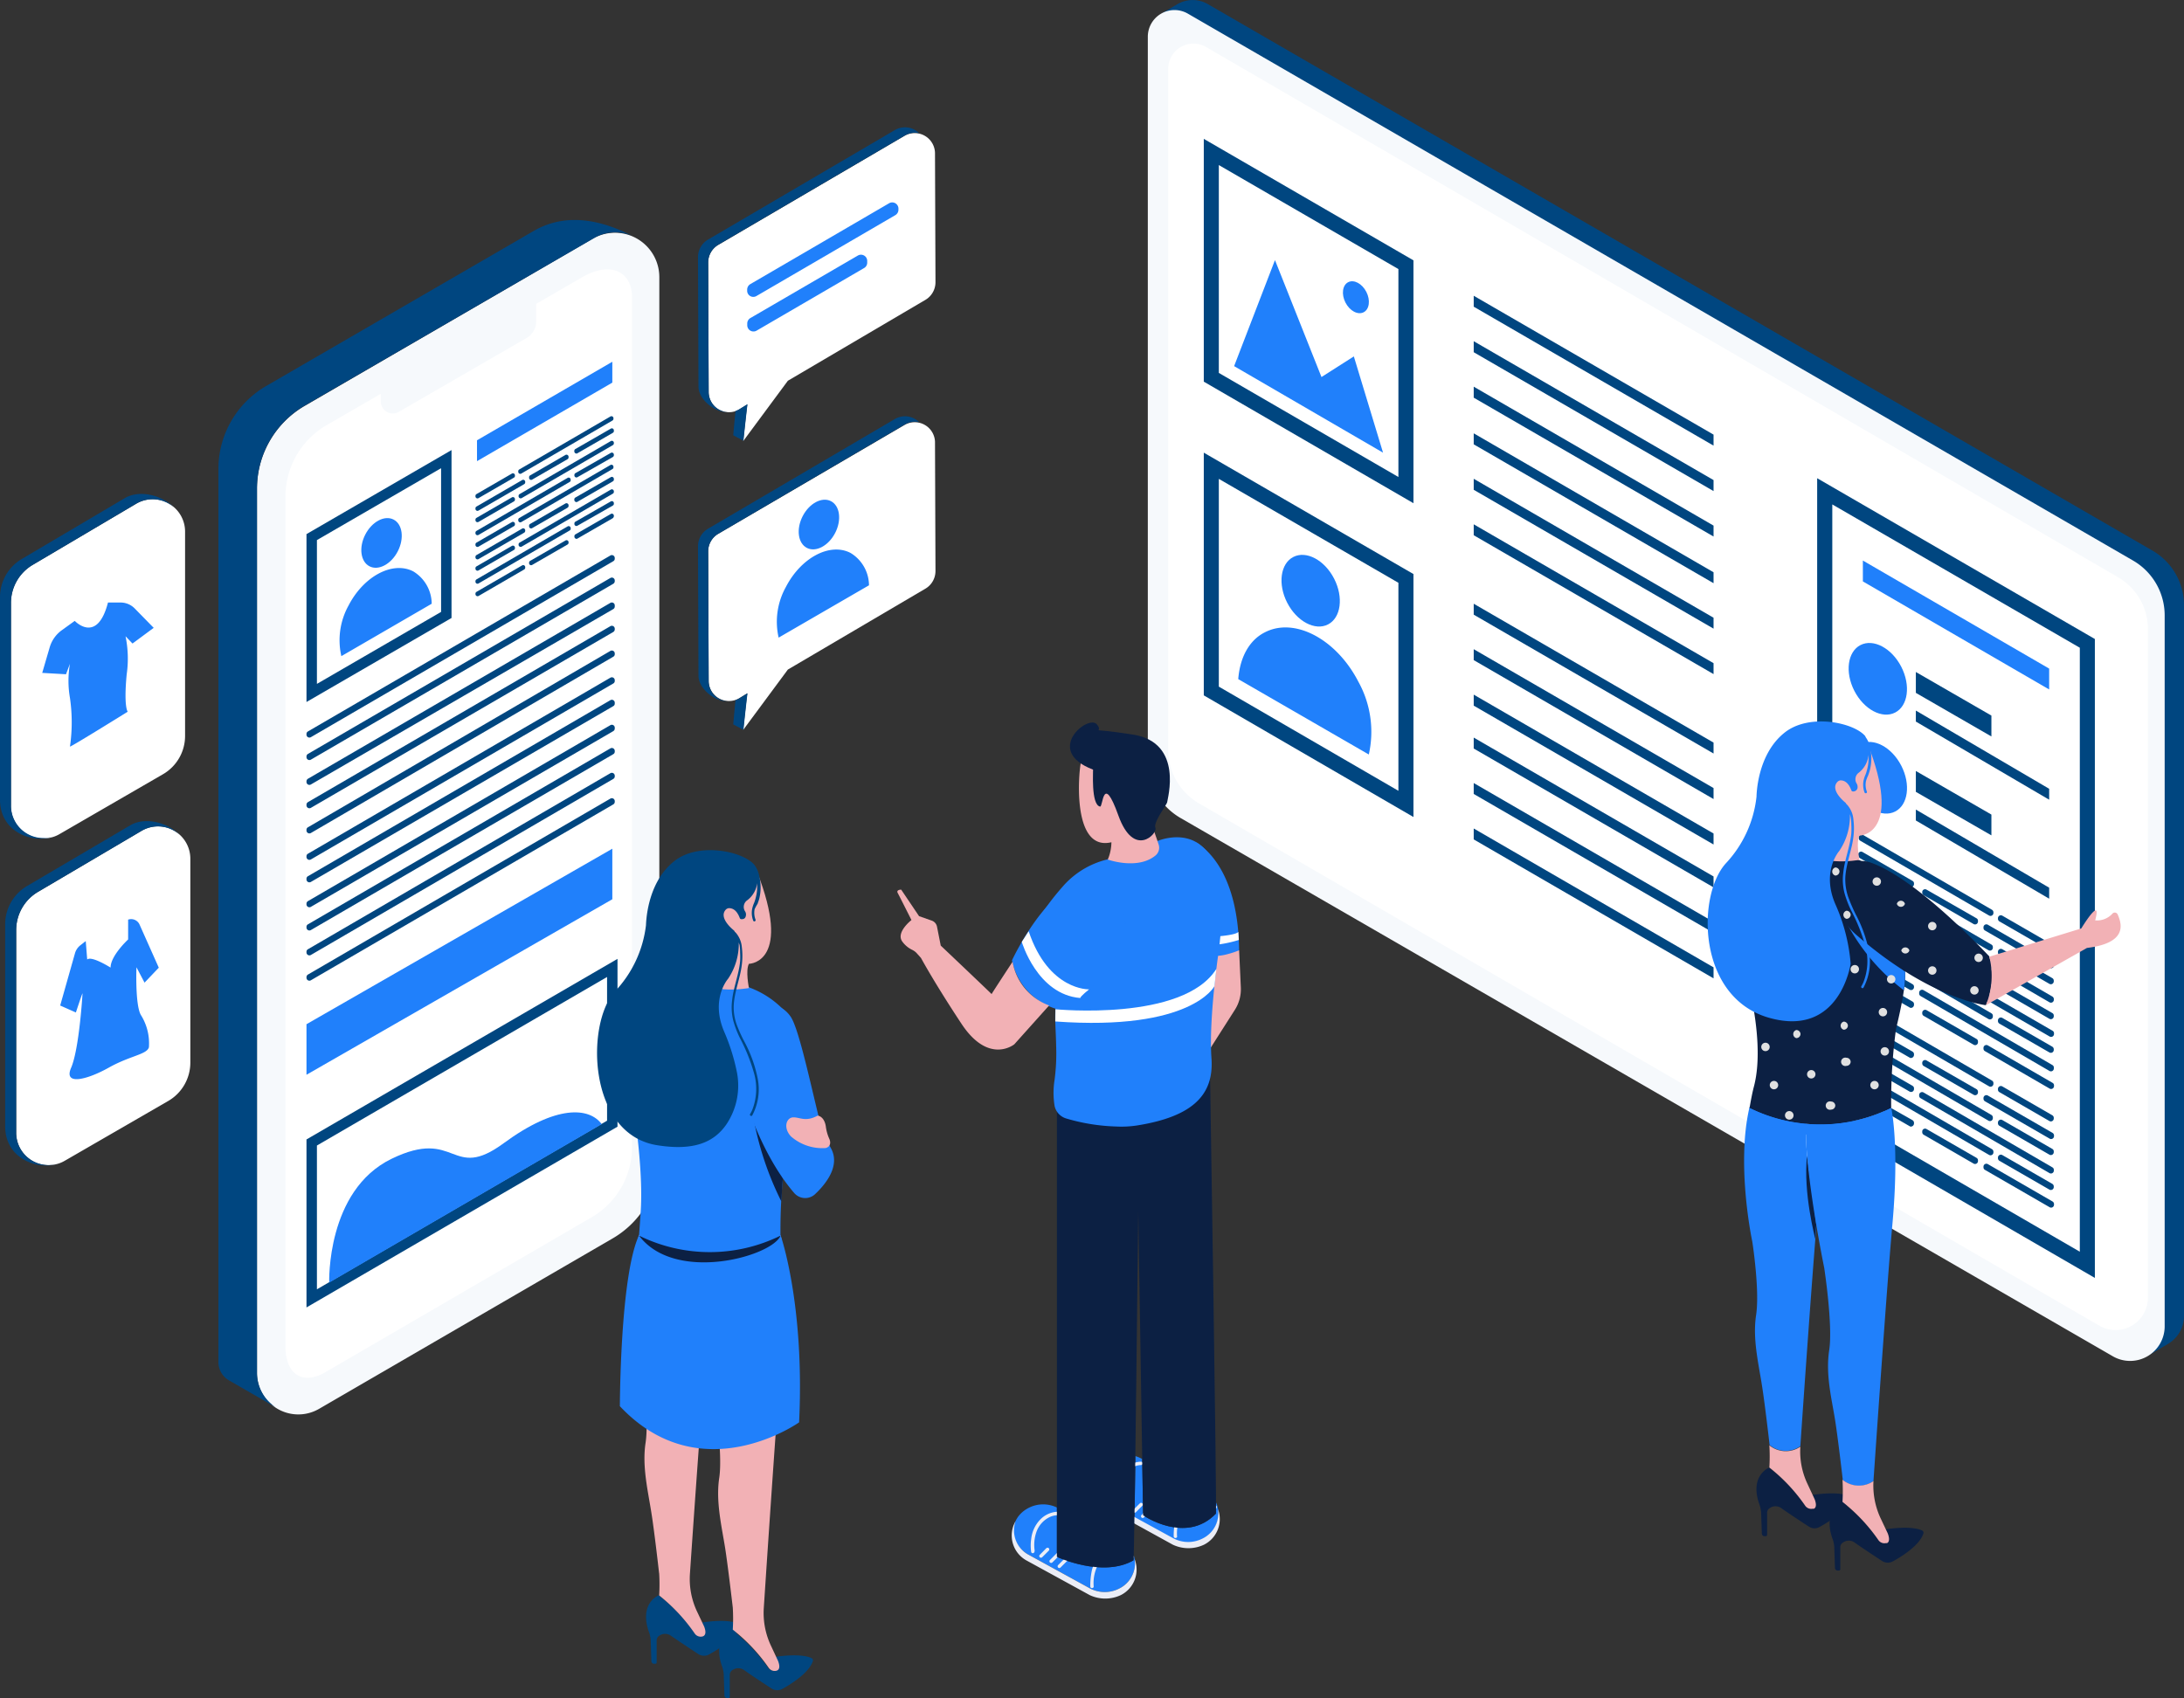 <svg xmlns="http://www.w3.org/2000/svg" viewBox="0 0 270 210"><rect x="0" y="0" width="270" height="210" fill="#333333" stroke="none"/><defs><style>.cls-1{fill:#f6f9fc;}.cls-2{fill:#004680;}.cls-3{fill:#fff;}.cls-4{fill:#2080fb;}.cls-5{fill:#0c2043;}.cls-6{fill:#f2b1b5;}.cls-7{fill:#e0e0e0;}.cls-8{fill:#7483c4;}.cls-9{fill:#ebedf6;}.cls-10{fill:#3a3c49;}</style></defs><g id="Layer_2" data-name="Layer 2"><g id="Layer_1-2" data-name="Layer 1"><g id="signature"><g id="Smarphond"><path class="cls-1" d="M75.8,153.09l-36.34,21.1a5.11,5.11,0,0,1-7.69-4.43V60.44a11.85,11.85,0,0,1,5.86-10.23L73.25,29.53a5.49,5.49,0,0,1,8.26,4.75V143.11A11.59,11.59,0,0,1,75.8,153.09Z"/><path class="cls-2" d="M31.77,169.73V60.41a11.85,11.85,0,0,1,5.86-10.23l36-20.85a5.23,5.23,0,0,1,4.46-.2c-4.36-2.23-8.52-2.68-12.17-.54l-33,19.13A11.86,11.86,0,0,0,27,58V168.42a2.61,2.61,0,0,0,1.35,2.28L34.08,174A5.08,5.08,0,0,1,31.77,169.73Z"/><path class="cls-3" d="M71.85,34.35l-5.56,3.22v2.16a2.38,2.38,0,0,1-1.19,2.06L49.31,50.92a1.48,1.48,0,0,1-2.23-1.29v-.94l-6.79,3.93a10.21,10.21,0,0,0-5,8.82V166.49c0,3.41,2.11,4.86,5,3.14l32.92-19.16a10,10,0,0,0,4.92-8.6V36.71C78.13,33.68,75.56,32.14,71.85,34.35Z"/><polygon class="cls-2" points="37.89 66.04 37.89 86.8 55.82 76.41 55.82 55.65 37.89 66.04"/><polygon class="cls-3" points="39.18 66.78 39.18 84.56 54.53 75.66 54.53 57.89 39.18 66.78"/><polygon class="cls-2" points="37.89 140.89 37.89 161.66 76.34 139.31 76.34 118.56 37.89 140.89"/><polygon class="cls-3" points="39.18 141.64 39.18 159.42 75.05 138.57 75.05 120.8 39.18 141.64"/><ellipse class="cls-4" cx="47.17" cy="67.13" rx="3.25" ry="2.26" transform="translate(-34.1 78.4) rotate(-62.8)"/><path class="cls-4" d="M42.2,81.13a8.85,8.85,0,0,1,.89-6.26c1.88-3.64,5.46-5.53,8-4.22a4.72,4.72,0,0,1,2.28,4Z"/><polygon class="cls-4" points="75.7 44.73 75.7 47.31 58.97 57.02 58.97 54.44 75.7 44.73"/><polygon class="cls-4" points="75.7 104.94 75.7 111.19 37.89 132.89 37.89 126.64 75.7 104.94"/><path class="cls-2" d="M75.84,51.72v.06a.25.25,0,0,1-.13.22L64.45,58.55a.25.25,0,0,1-.38-.22v-.06a.25.25,0,0,1,.12-.22L75.46,51.5A.25.25,0,0,1,75.84,51.72Z"/><path class="cls-2" d="M70.55,59.31v.07a.22.22,0,0,1-.12.21L59.16,66.14a.25.25,0,0,1-.38-.22v-.06a.26.26,0,0,1,.13-.22l11.26-6.55A.25.25,0,0,1,70.55,59.31Z"/><path class="cls-2" d="M75.89,54.76v.06a.26.26,0,0,1-.13.22L64.49,61.59a.26.26,0,0,1-.38-.22v-.06a.25.25,0,0,1,.13-.22l11.27-6.55A.25.25,0,0,1,75.89,54.76Z"/><path class="cls-2" d="M63.66,58.78v.07a.23.23,0,0,1-.13.21l-4.37,2.53a.25.25,0,0,1-.38-.22v-.06a.25.25,0,0,1,.13-.22l4.37-2.53A.25.25,0,0,1,63.66,58.78Z"/><path class="cls-2" d="M70.29,56.49v.07a.26.26,0,0,1-.13.22L65.79,59.3a.25.25,0,0,1-.38-.22V59a.25.25,0,0,1,.13-.22l4.37-2.53A.26.26,0,0,1,70.29,56.49Z"/><path class="cls-2" d="M63.66,61.72v.06a.24.24,0,0,1-.13.22l-4.37,2.53a.25.25,0,0,1-.38-.22v-.06a.25.25,0,0,1,.13-.22l4.37-2.53A.25.25,0,0,1,63.66,61.72Z"/><path class="cls-2" d="M75.89,56.23v.06a.26.26,0,0,1-.13.22L71.39,59a.25.25,0,0,1-.38-.22v-.06a.26.26,0,0,1,.13-.22L75.51,56A.25.25,0,0,1,75.89,56.23Z"/><path class="cls-2" d="M64.93,59.58v.06a.27.27,0,0,1-.12.22l-5.65,3.27a.25.25,0,0,1-.38-.22v-.06a.25.25,0,0,1,.13-.22l5.64-3.27A.25.25,0,0,1,64.93,59.58Z"/><path class="cls-2" d="M75.89,53.22v.06c0,.09,0,.17-.18.27l-4.37,2.52A.27.27,0,0,1,71,55.8v-.06a.26.26,0,0,1,.13-.22L75.51,53A.25.25,0,0,1,75.89,53.22Z"/><path class="cls-2" d="M70.29,67.05v.06a.26.26,0,0,1-.13.22l-4.37,2.52a.25.25,0,0,1-.38-.22v-.06a.26.26,0,0,1,.13-.22l4.37-2.52A.25.25,0,0,1,70.29,67.05Z"/><path class="cls-2" d="M64.93,70.13v.06a.25.25,0,0,1-.12.22l-5.65,3.28a.26.26,0,0,1-.38-.22V73.4a.26.26,0,0,1,.13-.22l5.64-3.27A.25.25,0,0,1,64.93,70.13Z"/><path class="cls-2" d="M75.89,63.77v.06a.34.34,0,0,1-.18.27l-4.37,2.52a.27.27,0,0,1-.33-.26v-.07a.26.26,0,0,1,.13-.22l4.37-2.52A.25.25,0,0,1,75.89,63.77Z"/><path class="cls-2" d="M75.84,57.72v.06a.24.24,0,0,1-.13.22L64.45,64.55a.25.25,0,0,1-.38-.22v-.06a.25.25,0,0,1,.12-.22L75.46,57.5A.25.25,0,0,1,75.84,57.72Z"/><path class="cls-2" d="M70.55,65.31v.07a.22.22,0,0,1-.12.21L59.16,72.14a.25.25,0,0,1-.38-.22v-.06a.26.26,0,0,1,.13-.22l11.26-6.55A.25.25,0,0,1,70.55,65.31Z"/><path class="cls-2" d="M75.89,60.76v.06a.25.25,0,0,1-.13.22L64.49,67.59a.26.26,0,0,1-.38-.22v-.06a.25.25,0,0,1,.13-.22l11.27-6.55A.25.25,0,0,1,75.89,60.76Z"/><path class="cls-2" d="M63.66,64.78v.07a.23.23,0,0,1-.13.21l-4.37,2.53a.25.25,0,0,1-.38-.22v-.06a.25.25,0,0,1,.13-.22l4.37-2.53A.25.25,0,0,1,63.66,64.78Z"/><path class="cls-2" d="M70.29,62.49v.07a.26.26,0,0,1-.13.22L65.79,65.3a.25.25,0,0,1-.38-.22V65a.25.25,0,0,1,.13-.22l4.37-2.53A.26.26,0,0,1,70.29,62.49Z"/><path class="cls-2" d="M63.66,67.72v.07a.23.23,0,0,1-.13.21l-4.37,2.53a.25.25,0,0,1-.38-.22v-.06a.25.25,0,0,1,.13-.22l4.37-2.53A.25.25,0,0,1,63.66,67.72Z"/><path class="cls-2" d="M75.89,62.23v.06a.25.25,0,0,1-.13.22L71.39,65a.25.25,0,0,1-.38-.22v-.06a.26.26,0,0,1,.13-.22L75.51,62A.25.25,0,0,1,75.89,62.23Z"/><path class="cls-2" d="M64.93,65.58v.06a.27.27,0,0,1-.12.22l-5.65,3.27a.25.25,0,0,1-.38-.22v-.06a.25.25,0,0,1,.13-.22l5.64-3.27A.25.25,0,0,1,64.93,65.58Z"/><path class="cls-2" d="M75.89,59.22v.06c0,.09,0,.17-.18.27l-4.37,2.52A.27.27,0,0,1,71,61.8v-.06a.26.26,0,0,1,.13-.22L75.51,59A.25.25,0,0,1,75.89,59.22Z"/><path class="cls-2" d="M76,69v.08a.35.35,0,0,1-.18.31L38.43,91.15a.36.36,0,0,1-.54-.31v-.09a.35.35,0,0,1,.18-.31L75.45,68.69A.36.36,0,0,1,76,69Z"/><path class="cls-2" d="M76,71.78v.09a.38.38,0,0,1-.18.31L38.43,93.93a.36.36,0,0,1-.54-.31v-.09a.37.37,0,0,1,.18-.31L75.45,71.47A.36.36,0,0,1,76,71.78Z"/><path class="cls-2" d="M76,74.86V75a.37.37,0,0,1-.18.31L38.43,97a.36.36,0,0,1-.54-.31v-.08a.38.38,0,0,1,.18-.32L75.45,74.55A.36.36,0,0,1,76,74.86Z"/><path class="cls-2" d="M76,77.74v.09a.38.38,0,0,1-.18.31L38.43,99.89a.36.36,0,0,1-.54-.31v-.09a.37.37,0,0,1,.18-.31L75.45,77.43A.36.36,0,0,1,76,77.74Z"/><path class="cls-2" d="M76,80.8v.09a.35.35,0,0,1-.18.31L38.43,103a.36.36,0,0,1-.54-.31v-.09a.35.35,0,0,1,.18-.31L75.45,80.49A.36.36,0,0,1,76,80.8Z"/><path class="cls-2" d="M76,84.11v.09a.35.35,0,0,1-.18.31L38.43,106.27a.36.36,0,0,1-.54-.31v-.09a.35.35,0,0,1,.18-.31L75.45,83.8A.36.36,0,0,1,76,84.11Z"/><path class="cls-2" d="M76,86.89V87a.35.35,0,0,1-.18.31L38.43,109.05a.36.36,0,0,1-.54-.31v-.09a.35.35,0,0,1,.18-.31L75.45,86.58A.36.36,0,0,1,76,86.89Z"/><path class="cls-2" d="M76,90v.09a.38.38,0,0,1-.18.31L38.43,112.13a.36.36,0,0,1-.54-.31v-.09a.37.37,0,0,1,.18-.31L75.45,89.67A.36.36,0,0,1,76,90Z"/><path class="cls-2" d="M76,92.85v.09a.35.35,0,0,1-.18.31L38.43,115a.36.36,0,0,1-.54-.31v-.09a.35.35,0,0,1,.18-.31L75.45,92.54A.36.36,0,0,1,76,92.85Z"/><path class="cls-2" d="M76,95.92V96a.35.35,0,0,1-.18.31L38.43,118.08a.36.36,0,0,1-.54-.31v-.09a.35.35,0,0,1,.18-.31L75.45,95.61A.36.36,0,0,1,76,95.92Z"/><path class="cls-2" d="M76,99.06v.09a.37.37,0,0,1-.18.31L38.43,121.21a.36.36,0,0,1-.54-.31v-.09a.38.38,0,0,1,.18-.31L75.45,98.75A.36.36,0,0,1,76,99.06Z"/><path class="cls-4" d="M40.7,158.59s-.39-11.38,7.71-15.31,7.32,2.88,13.85-1.92,10.6-4.45,12.13-2.36Z"/><g id="Chat_Icon" data-name="Chat Icon"><path class="cls-3" d="M111.87,52.52,88.8,66a2.51,2.51,0,0,0-1.25,2.18l.06,16a2.51,2.51,0,0,0,3.77,2.16l1-.61c-.23,1.91-.5,4.52-.5,4.52l5.52-7.46,17-10a2.53,2.53,0,0,0,1.25-2.18l-.06-16A2.51,2.51,0,0,0,111.87,52.52Z"/><path class="cls-2" d="M87.61,84.2l-.06-16A2.51,2.51,0,0,1,88.8,66l23.07-13.52a2.47,2.47,0,0,1,1.76-.29,2.49,2.49,0,0,0-3-.38L87.54,65.37a2.51,2.51,0,0,0-1.25,2.18l.06,16c0,1.59,2,3.2,3.61,3.17A2.51,2.51,0,0,1,87.61,84.2Z"/><path class="cls-2" d="M91.38,86.36a2,2,0,0,1-.45.21c-.19,1.85-.28,3-.28,3l1.26.67s.27-2.61.5-4.52Z"/><ellipse class="cls-4" cx="101.23" cy="64.85" rx="3.25" ry="2.26" transform="translate(-2.71 125.25) rotate(-62.8)"/><path class="cls-4" d="M96.26,78.84a8.83,8.83,0,0,1,.89-6.25c1.88-3.65,5.46-5.54,8-4.22a4.71,4.71,0,0,1,2.28,4Z"/></g><g id="Clothing_Shop_Icon" data-name="Clothing Shop Icon"><path class="cls-3" d="M17.5,102.73,4.74,110.25A5.47,5.47,0,0,0,2,115v25a4,4,0,0,0,6.05,3.5l12.75-7.37a5.48,5.48,0,0,0,2.73-4.74V106.13A4,4,0,0,0,17.5,102.73Z"/><path class="cls-2" d="M3.4,109.52,16.18,102c1.8-1,4.47-.33,6,1.19a4,4,0,0,0-4.67-.46L4.75,110.25A5.5,5.5,0,0,0,2,115v25a4,4,0,0,0,5.2,3.88h0c-2.55.84-6.56-.61-6.56-4.61v-25A5.48,5.48,0,0,1,3.4,109.52Z"/><path class="cls-3" d="M16.82,62.3,4.07,69.82a5.46,5.46,0,0,0-2.72,4.73V99.61a4,4,0,0,0,6.05,3.5l12.75-7.38A5.47,5.47,0,0,0,22.88,91V65.7A4,4,0,0,0,16.82,62.3Z"/><path class="cls-2" d="M2.72,69.1,15.5,61.55c1.81-1,4.48-.34,6,1.18a4,4,0,0,0-4.67-.45L4.08,69.83a5.46,5.46,0,0,0-2.72,4.73v25a4,4,0,0,0,5.19,3.88h0C4,104.34,0,102.89,0,98.88v-25A5.48,5.48,0,0,1,2.72,69.1Z"/><path class="cls-4" d="M15.84,113.71h0v2.45s-2.17,2-2.17,3.48c0,0-2.35-1.49-2.89-1l-.18-2.28-.69.54a1.93,1.93,0,0,0-.65,1l-1.82,6.43,1.94.86s.82-2.49.82-2.36-.41,6.89-1.41,9.2,2.16,1.38,4.62,0c2.7-1.52,4.74-1.63,5-2.54a6.6,6.6,0,0,0-1-4c-.72-1.27-.54-5.89-.54-5.89l1,1.9,1.76-1.85-2.39-5.36A1.14,1.14,0,0,0,15.84,113.71Z"/><path class="cls-4" d="M13.35,74.5h1.57a2.44,2.44,0,0,1,1.72.72L19,77.63l-2.62,1.94-.86-.9a13.68,13.68,0,0,1,.14,4.73c-.38,4.07.13,4.6.13,4.6s-7.14,4.44-7.14,4.31a20.92,20.92,0,0,0,0-6,12.28,12.28,0,0,1,0-4.25l-.49,1.31L5.22,83.2l.92-3.15a4,4,0,0,1,1.52-2.14l1.58-1.14S12,79.71,13.35,74.5Z"/></g><g id="Chat_Icon-2" data-name="Chat Icon"><path class="cls-3" d="M111.87,16.77,88.8,30.28a2.53,2.53,0,0,0-1.25,2.19l.06,16a2.51,2.51,0,0,0,3.77,2.16l1-.61c-.23,1.91-.5,4.52-.5,4.52l5.52-7.46,17-10a2.53,2.53,0,0,0,1.25-2.18l-.06-16A2.51,2.51,0,0,0,111.87,16.77Z"/><path class="cls-2" d="M87.61,48.45l-.06-16a2.53,2.53,0,0,1,1.25-2.19l23.07-13.51a2.47,2.47,0,0,1,1.76-.29,2.49,2.49,0,0,0-3-.38L87.54,29.62a2.51,2.51,0,0,0-1.25,2.18l.06,16c0,1.59,2,3.19,3.61,3.17A2.51,2.51,0,0,1,87.61,48.45Z"/><path class="cls-2" d="M91.38,50.61a2.62,2.62,0,0,1-.45.21c-.19,1.85-.28,3-.28,3l1.26.67s.27-2.61.5-4.52Z"/><path class="cls-4" d="M107.21,32.28v.19a.76.76,0,0,1-.38.67L93.54,40.88a.77.77,0,0,1-1.16-.67V40a.78.78,0,0,1,.38-.67l13.29-7.73A.77.77,0,0,1,107.21,32.28Z"/><path class="cls-4" d="M111.07,25.74v.19a.78.78,0,0,1-.38.67l-17.17,10A.76.76,0,0,1,92.37,36v-.2a.79.79,0,0,1,.39-.67l17.16-10A.77.77,0,0,1,111.07,25.74Z"/></g></g><g id="Ipad"><path class="cls-2" d="M144.29,92.89l-.6-91.27L145.57.51a3.73,3.73,0,0,1,3.75,0L266.1,68.08a7.8,7.8,0,0,1,3.9,6.71V162.7a4,4,0,0,1-2,3.48l-2.46,1.44L148.34,99.91A8.12,8.12,0,0,1,144.29,92.89Z"/><path class="cls-1" d="M141.9,94.12V4.55a3.3,3.3,0,0,1,4.94-2.87L263.7,69.31a7.83,7.83,0,0,1,3.91,6.78V164a4.27,4.27,0,0,1-6.39,3.71L145.94,101.14A8.11,8.11,0,0,1,141.9,94.12Z"/><path class="cls-3" d="M144.42,92.71V8.52a3.12,3.12,0,0,1,4.68-2.71L261.84,71.37a7.41,7.41,0,0,1,3.7,6.42v82.6a4,4,0,0,1-6.05,3.5L148.25,99.35A7.66,7.66,0,0,1,144.42,92.71Z"/><polygon class="cls-2" points="182.19 36.57 182.19 37.92 211.84 55.1 211.84 53.74 182.19 36.57"/><polygon class="cls-2" points="182.19 42.19 182.19 43.55 211.84 60.72 211.84 59.36 182.19 42.19"/><polygon class="cls-2" points="182.19 47.81 182.19 49.17 211.84 66.34 211.84 64.99 182.19 47.81"/><polygon class="cls-2" points="182.19 53.58 182.19 54.94 211.84 72.11 211.84 70.76 182.19 53.58"/><polygon class="cls-2" points="182.19 59.2 182.19 60.56 211.84 77.73 211.84 76.38 182.19 59.2"/><polygon class="cls-2" points="182.19 64.83 182.19 66.18 211.84 83.35 211.84 82 182.19 64.83"/><polygon class="cls-2" points="182.19 74.65 182.19 76 211.84 93.17 211.84 91.82 182.19 74.65"/><polygon class="cls-2" points="182.19 80.27 182.19 81.62 211.84 98.8 211.84 97.44 182.19 80.27"/><polygon class="cls-2" points="182.19 85.89 182.19 87.25 211.84 104.42 211.84 103.06 182.19 85.89"/><polygon class="cls-2" points="182.19 91.2 182.19 92.55 211.84 109.72 211.84 108.37 182.19 91.2"/><polygon class="cls-2" points="182.19 96.82 182.19 98.17 211.84 115.34 211.84 113.99 182.19 96.82"/><polygon class="cls-2" points="182.19 102.44 182.19 103.79 211.84 120.97 211.84 119.61 182.19 102.44"/><polygon class="cls-2" points="174.74 32.19 174.74 62.22 148.82 47.19 148.82 17.17 174.74 32.19"/><polygon class="cls-3" points="172.88 33.27 172.88 58.98 150.68 46.11 150.68 20.41 172.88 33.27"/><polygon class="cls-2" points="258.98 79.01 258.98 158.01 224.65 138.11 224.65 59.13 258.98 79.01"/><polygon class="cls-3" points="257.12 80.09 257.12 154.77 226.52 137.03 226.52 62.37 257.12 80.09"/><polygon class="cls-2" points="174.74 70.98 174.74 101.02 148.82 85.98 148.82 55.97 174.74 70.98"/><polygon class="cls-3" points="172.88 72.06 172.88 97.78 150.68 84.9 150.68 59.21 172.88 72.06"/><polygon class="cls-4" points="152.57 45.27 170.98 55.97 167.37 44.07 163.37 46.62 157.62 32.16 152.57 45.27"/><ellipse class="cls-4" cx="167.63" cy="36.76" rx="1.45" ry="2.09" transform="translate(1.73 80.68) rotate(-27.2)"/><ellipse class="cls-4" cx="162.03" cy="73.05" rx="3.26" ry="4.69" transform="translate(-15.47 82.13) rotate(-27.2)"/><ellipse class="cls-4" cx="232.15" cy="83.94" rx="3.26" ry="4.69" transform="translate(-12.7 115.39) rotate(-27.2)"/><path class="cls-4" d="M169.22,93.29a12.77,12.77,0,0,0-1.29-9c-2.72-5.28-7.89-8-11.55-6.11-2,1-3.1,3.19-3.3,5.79Z"/><polygon class="cls-4" points="230.3 69.31 230.3 71.89 253.33 85.25 253.33 82.67 230.3 69.31"/><polygon class="cls-2" points="236.85 83.09 236.85 85.67 246.19 91.06 246.19 88.48 236.85 83.09"/><polygon class="cls-2" points="236.85 87.86 236.85 89.22 253.33 98.88 253.33 97.53 236.85 87.86"/><ellipse class="cls-4" cx="232.15" cy="96.18" rx="3.26" ry="4.69" transform="translate(-18.29 116.74) rotate(-27.2)"/><polygon class="cls-2" points="236.85 95.33 236.85 97.91 246.19 103.29 246.19 100.72 236.85 95.33"/><polygon class="cls-2" points="236.85 100.1 236.85 101.45 253.33 111.12 253.33 109.76 236.85 100.1"/><path class="cls-2" d="M229.79,124.66v.09a.35.35,0,0,0,.18.31l15.93,9.26a.36.36,0,0,0,.54-.31v-.09a.35.35,0,0,0-.18-.31l-15.93-9.26A.36.36,0,0,0,229.79,124.66Z"/><path class="cls-2" d="M237.26,135.39v.09a.35.35,0,0,0,.18.31l15.93,9.26a.36.36,0,0,0,.54-.31v-.09a.35.35,0,0,0-.18-.31l-15.93-9.26A.36.36,0,0,0,237.26,135.39Z"/><path class="cls-2" d="M229.72,129V129a.35.35,0,0,0,.18.31l15.93,9.26a.36.36,0,0,0,.54-.31v-.09a.37.37,0,0,0-.18-.31l-15.93-9.26A.36.36,0,0,0,229.72,129Z"/><path class="cls-2" d="M247,134.64v.09a.35.35,0,0,0,.18.31l6.18,3.57a.36.36,0,0,0,.54-.31v-.09a.37.37,0,0,0-.18-.31l-6.18-3.57A.36.36,0,0,0,247,134.64Z"/><path class="cls-2" d="M237.64,131.41v.09a.38.38,0,0,0,.18.31l6.18,3.56a.35.35,0,0,0,.53-.31V135a.37.37,0,0,0-.17-.32l-6.19-3.56A.35.35,0,0,0,237.64,131.41Z"/><path class="cls-2" d="M247,138.8v.09a.37.37,0,0,0,.18.31l6.18,3.57a.36.36,0,0,0,.54-.31v-.09a.35.35,0,0,0-.18-.31l-6.18-3.57A.36.36,0,0,0,247,138.8Z"/><path class="cls-2" d="M229.72,131v.09a.35.35,0,0,0,.18.31l6.18,3.57a.36.36,0,0,0,.54-.31v-.09a.35.35,0,0,0-.18-.31l-6.18-3.57A.36.36,0,0,0,229.72,131Z"/><path class="cls-2" d="M245.21,135.77v.09a.38.38,0,0,0,.18.31l8,4.62a.36.36,0,0,0,.54-.31v-.09a.37.37,0,0,0-.18-.31l-8-4.62A.36.36,0,0,0,245.21,135.77Z"/><path class="cls-2" d="M229.72,126.77v.09a.48.48,0,0,0,.25.38l6.18,3.57a.39.39,0,0,0,.47-.38v-.09a.37.37,0,0,0-.18-.31l-6.18-3.57A.36.36,0,0,0,229.72,126.77Z"/><path class="cls-2" d="M229.79,133.14v.09a.35.35,0,0,0,.18.31l15.93,9.26a.36.36,0,0,0,.54-.31v-.09a.37.37,0,0,0-.18-.31l-15.93-9.26A.36.36,0,0,0,229.79,133.14Z"/><path class="cls-2" d="M247,143.13v.09a.38.38,0,0,0,.18.31l6.18,3.56a.36.36,0,0,0,.54-.31v-.09a.38.38,0,0,0-.18-.31l-6.18-3.56A.36.36,0,0,0,247,143.13Z"/><path class="cls-2" d="M237.64,139.89V140a.37.37,0,0,0,.18.31l6.18,3.57a.36.36,0,0,0,.53-.31v-.09a.34.34,0,0,0-.17-.31l-6.19-3.57A.35.35,0,0,0,237.64,139.89Z"/><path class="cls-2" d="M245.21,144.25v.09a.35.35,0,0,0,.18.31l8,4.62a.36.36,0,0,0,.54-.31v-.09a.38.38,0,0,0-.18-.31l-8-4.62A.36.36,0,0,0,245.21,144.25Z"/><path class="cls-2" d="M229.72,135.26v.09c0,.12.07.24.25.37l6.18,3.57a.39.39,0,0,0,.47-.38v-.09a.38.38,0,0,0-.18-.31L230.26,135A.36.36,0,0,0,229.72,135.26Z"/><path class="cls-2" d="M229.79,103.55v.09a.38.38,0,0,0,.18.31l15.93,9.25a.36.36,0,0,0,.54-.31v-.09a.38.38,0,0,0-.18-.31l-15.93-9.25A.36.36,0,0,0,229.79,103.55Z"/><path class="cls-2" d="M237.26,114.28v.09a.38.38,0,0,0,.18.31l15.93,9.25a.36.36,0,0,0,.54-.31v-.09a.38.38,0,0,0-.18-.31L237.8,114A.36.36,0,0,0,237.26,114.28Z"/><path class="cls-2" d="M229.72,107.84v.09a.37.37,0,0,0,.18.31l15.93,9.25a.36.36,0,0,0,.54-.31v-.08a.35.35,0,0,0-.18-.31l-15.93-9.26A.36.36,0,0,0,229.72,107.84Z"/><path class="cls-2" d="M247,113.53v.09a.38.38,0,0,0,.18.31l6.18,3.56a.36.36,0,0,0,.54-.31v-.08a.35.35,0,0,0-.18-.31l-6.18-3.57A.36.36,0,0,0,247,113.53Z"/><path class="cls-2" d="M237.64,110.29v.09a.35.35,0,0,0,.18.31l6.18,3.57a.36.36,0,0,0,.53-.31v-.09a.34.34,0,0,0-.17-.31L238.17,110A.35.35,0,0,0,237.64,110.29Z"/><path class="cls-2" d="M247,117.68v.09a.35.35,0,0,0,.18.31l6.18,3.57a.36.36,0,0,0,.54-.31v-.09a.37.37,0,0,0-.18-.31l-6.18-3.57A.36.36,0,0,0,247,117.68Z"/><path class="cls-2" d="M229.72,109.92V110a.38.38,0,0,0,.18.31l6.18,3.56a.36.36,0,0,0,.54-.31v-.09a.38.38,0,0,0-.18-.31l-6.18-3.56A.36.36,0,0,0,229.72,109.92Z"/><path class="cls-2" d="M245.21,114.65v.09a.35.35,0,0,0,.18.31l8,4.63a.37.37,0,0,0,.54-.32v-.08a.35.35,0,0,0-.18-.31l-8-4.63A.36.36,0,0,0,245.21,114.65Z"/><path class="cls-2" d="M229.72,105.66v.09c0,.13.07.24.25.38l6.18,3.56a.39.39,0,0,0,.47-.37v-.09a.35.35,0,0,0-.18-.31l-6.18-3.57A.36.36,0,0,0,229.72,105.66Z"/><path class="cls-2" d="M237.64,125.21v.09a.35.35,0,0,0,.18.31l6.18,3.57a.35.35,0,0,0,.53-.31v-.09a.34.34,0,0,0-.17-.31l-6.19-3.57A.36.36,0,0,0,237.64,125.21Z"/><path class="cls-2" d="M245.21,129.57v.09a.35.35,0,0,0,.18.31l8,4.63a.36.36,0,0,0,.54-.31v-.09a.35.35,0,0,0-.18-.31l-8-4.63A.36.36,0,0,0,245.21,129.57Z"/><path class="cls-2" d="M229.72,120.58v.09c0,.13.07.24.25.38l6.18,3.56a.38.38,0,0,0,.47-.37v-.09a.35.35,0,0,0-.18-.31l-6.18-3.57A.36.36,0,0,0,229.72,120.58Z"/><path class="cls-2" d="M229.79,112v.09a.37.37,0,0,0,.18.31l15.93,9.26a.37.37,0,0,0,.54-.32v-.08a.35.35,0,0,0-.18-.31l-15.93-9.26A.36.36,0,0,0,229.79,112Z"/><path class="cls-2" d="M237.26,122.76v.09a.37.37,0,0,0,.18.31l15.93,9.26a.36.36,0,0,0,.54-.31V132a.35.35,0,0,0-.18-.31l-15.93-9.26A.36.36,0,0,0,237.26,122.76Z"/><path class="cls-2" d="M229.72,116.32v.09a.35.35,0,0,0,.18.31L245.83,126a.36.36,0,0,0,.54-.31v-.09a.35.35,0,0,0-.18-.31L230.26,116A.36.36,0,0,0,229.72,116.32Z"/><path class="cls-2" d="M247,122v.09a.35.35,0,0,0,.18.31l6.18,3.57a.36.36,0,0,0,.54-.31v-.09a.35.35,0,0,0-.18-.31l-6.18-3.57A.36.36,0,0,0,247,122Z"/><path class="cls-2" d="M237.64,118.77v.09a.35.35,0,0,0,.18.31l6.18,3.57a.35.35,0,0,0,.53-.31v-.09a.36.36,0,0,0-.17-.31l-6.19-3.57A.36.36,0,0,0,237.64,118.77Z"/><path class="cls-2" d="M247,126.17v.09a.38.38,0,0,0,.18.31l6.18,3.56a.36.36,0,0,0,.54-.31v-.09a.38.38,0,0,0-.18-.31l-6.18-3.56A.36.36,0,0,0,247,126.17Z"/><path class="cls-2" d="M229.72,118.4v.09a.37.37,0,0,0,.18.31l6.18,3.57a.36.36,0,0,0,.54-.31V122a.35.35,0,0,0-.18-.31l-6.18-3.57A.36.36,0,0,0,229.72,118.4Z"/><path class="cls-2" d="M245.21,123.13v.09a.35.35,0,0,0,.18.31l8,4.63a.36.36,0,0,0,.54-.31v-.09a.35.35,0,0,0-.18-.31l-8-4.63A.36.36,0,0,0,245.21,123.13Z"/><path class="cls-2" d="M229.72,114.14v.09a.48.48,0,0,0,.25.38l6.18,3.57a.4.4,0,0,0,.47-.38v-.09a.35.35,0,0,0-.18-.31l-6.18-3.57A.36.36,0,0,0,229.72,114.14Z"/></g><g id="Woman"><path class="cls-4" d="M223.28,138.88h.06a19.5,19.5,0,0,1-7.05-2c-1.69,7.21.34,16.64.34,16.64s.94,6,.47,9.09c-.45,2.94.31,6,.73,8.73.37,2.31.94,7.33.94,7.33a3.09,3.09,0,0,0,3.8.14s1.2-17.61,2-27.42C223.87,147.41,223.12,142.06,223.28,138.88Z"/><path class="cls-5" d="M223.4,142.89l1.14,8.53s-.14,1.87-.13,1.78S222.89,147.53,223.4,142.89Z"/><path class="cls-4" d="M223.28,138.92c-.28,5.58,2.24,17.84,2.24,17.84s1.09,7.08.62,10.17.31,6,.74,8.74c.36,2.31.94,7.33.94,7.33a3.07,3.07,0,0,0,3.79.13s1.65-24.13,2.33-31.63c.92-10-.14-14.55-.14-14.55A19.62,19.62,0,0,1,223.28,138.92Z"/><path class="cls-5" d="M218.72,181.48c-.09,0-2.4,1-1.26,4.4a4.13,4.13,0,0,1,.26,1.09l.09,2.66a.32.32,0,0,0,.26.31l.22,0a.15.15,0,0,0,.17-.15c0-.53,0-2.11,0-2.74a.66.66,0,0,1,.29-.55,1.23,1.23,0,0,1,1.5,0c.71.51,2.42,1.64,3.36,2.25a1.27,1.27,0,0,0,1.33.06c1.14-.62,3.32-2,3.79-3.44a.31.31,0,0,0-.16-.38c-.43-.21-1.64-.56-4.49-.15,0,0,.84,1.46,0,1.67a.88.88,0,0,1-.91-.35A21.77,21.77,0,0,0,218.72,181.48Z"/><path class="cls-6" d="M222.57,178.88a9.33,9.33,0,0,0,.86,4.55l.9,1.93c.16.4.3,1-.08,1.19l-.16,0a.91.91,0,0,1-.91-.36,21.44,21.44,0,0,0-4.44-4.74h0a22.52,22.52,0,0,0,0-2.74A3.2,3.2,0,0,0,222.57,178.88Z"/><path class="cls-5" d="M227.76,185.73c-.09,0-2.39,1-1.26,4.4a3.77,3.77,0,0,1,.26,1.09l.09,2.66a.34.34,0,0,0,.27.31l.21,0a.16.16,0,0,0,.18-.15c0-.53,0-2.11,0-2.74a.65.65,0,0,1,.3-.55,1.23,1.23,0,0,1,1.5,0c.7.51,2.42,1.64,3.35,2.25a1.29,1.29,0,0,0,1.34.06c1.14-.62,3.32-2,3.78-3.44a.32.32,0,0,0-.15-.38c-.43-.21-1.65-.56-4.5-.15,0,0,.84,1.46,0,1.67a.87.87,0,0,1-.91-.35A21.85,21.85,0,0,0,227.76,185.73Z"/><path class="cls-6" d="M231.61,183.13a9.56,9.56,0,0,0,.86,4.55l.91,1.93c.15.4.29,1-.09,1.19l-.15,0a.9.9,0,0,1-.91-.36,21.75,21.75,0,0,0-4.45-4.74h0a24.29,24.29,0,0,0,0-2.74A3.18,3.18,0,0,0,231.61,183.13Z"/><path class="cls-5" d="M216.29,137s.27-1.63.53-2.61c1.73-6.49-1.79-16.86-1.79-16.86-2.58-18.25,7.33-13.86,7.33-13.86a4.17,4.17,0,0,1,1.22.65,9.11,9.11,0,0,0,3.78,1.36,10.39,10.39,0,0,1,6.45,3.54c9.38,10.67,1.31,9.06,1.65,10.56.29,1.26-.36,4.58-1.06,7.43a67,67,0,0,0-.6,9.78A19.79,19.79,0,0,1,216.29,137Z"/><path class="cls-6" d="M229.88,106.32s-.46-2.2,0-3c.31,0,5.3-.38,1-11.39,0,0-7.12-4.08-7.58,7.49,0,0,1.12,2.81.29,4.83C223.75,107.42,229.88,106.32,229.88,106.32Z"/><path class="cls-4" d="M235.52,120.14l-7.57-6.7a25.25,25.25,0,0,0,7.41,9A14.12,14.12,0,0,0,235.52,120.14Z"/><path class="cls-5" d="M231.34,106.68c2.19.78,6.69,3.33,14.58,11.56a9,9,0,0,1-.41,6.05s-6.85-.71-16-8.68a8.29,8.29,0,0,1-2.56-4c-.43-1.45-.49-3.14.84-4.31A3.6,3.6,0,0,1,231.34,106.68Z"/><path class="cls-4" d="M230.94,95.91c.08-.22.16-.44.22-.67a5.86,5.86,0,0,0,.05-2.73,3.23,3.23,0,0,0-.59-1.4l0-.06c-1.38-1.71-7-2.92-10.05-.42-3.38,2.73-3.41,7.74-3.42,7.88a14.31,14.31,0,0,1-3.8,8.25c-3.6,4-3.53,16.52,5.3,19.07s10.14-6.68,10.14-6.68a22.4,22.4,0,0,0-1.89-7.35c-1.76-4.06.48-6.58.48-6.58a7.74,7.74,0,0,0,1.32-4.56,2.74,2.74,0,0,1,.09.39,4.87,4.87,0,0,1,.08.93,9.32,9.32,0,0,1,0,1.06c-.16,1.68-.84,3.26-1,4.93a6.63,6.63,0,0,0,.15,2.43,12.53,12.53,0,0,0,.83,2.18,22.11,22.11,0,0,1,1.77,4.44,7.13,7.13,0,0,1-.26,4.45,4.74,4.74,0,0,1-.26.5.16.16,0,0,0,.27.16,6.85,6.85,0,0,0,.69-4.45,16.17,16.17,0,0,0-1.64-4.61,21.62,21.62,0,0,1-.95-2.21,6.64,6.64,0,0,1-.34-2.38c.1-1.73.81-3.35,1-5a8.6,8.6,0,0,0,0-2.15,3.12,3.12,0,0,0-.7-1.74,1.37,1.37,0,0,0-.17-.17.86.86,0,0,0-.1-.16s-2-1.55-1-2.59a.62.62,0,0,1,.36-.18c.32,0,.93.08,1.36,1.24a.22.22,0,0,0,.24.13h0a.53.53,0,0,0,.52-.43.86.86,0,0,0-.09-.52,1,1,0,0,1,.27-1.39A3.19,3.19,0,0,0,231,93.35a3.46,3.46,0,0,1,0,.46,5.29,5.29,0,0,1-.17,1.31,4.88,4.88,0,0,1-.2.65,4.08,4.08,0,0,0-.23.67,2.75,2.75,0,0,0,.1,1.53.16.16,0,0,0,.19.11.15.15,0,0,0,.11-.19,2.29,2.29,0,0,1-.11-1.32A3.63,3.63,0,0,1,230.94,95.91Z"/><path class="cls-6" d="M261.8,113.07a.39.39,0,0,0-.66-.09,2.56,2.56,0,0,1-2.12.82c.87-3.26-1.72,1-1.72,1l-11.37,3.49a9.67,9.67,0,0,1-.42,6L258,117.21C263,116.6,262.34,114.29,261.8,113.07Z"/><path class="cls-4" d="M216.29,137c4.44,5.93,16.44,2.6,17.51,0A19.79,19.79,0,0,1,216.29,137Z"/><path class="cls-7" d="M228.45,126.8a.52.52,0,0,1-.52.52.52.52,0,0,1,0-1A.52.52,0,0,1,228.45,126.8Z"/><path class="cls-7" d="M227.41,107.74a.52.52,0,0,1-.52.52.52.52,0,0,1,0-1A.52.52,0,0,1,227.41,107.74Z"/><path class="cls-7" d="M245.13,118.43a.52.52,0,1,1-.52-.52A.52.52,0,0,1,245.13,118.43Z"/><path class="cls-7" d="M244.61,122.46a.52.52,0,1,1-.52-.52A.52.52,0,0,1,244.61,122.46Z"/><path class="cls-7" d="M239.4,120a.52.52,0,1,1-.51-.52A.51.51,0,0,1,239.4,120Z"/><path class="cls-7" d="M229.82,119.84a.52.52,0,1,1-.51-.52A.51.51,0,0,1,229.82,119.84Z"/><path class="cls-7" d="M232.54,109a.52.52,0,1,1-.52-.52A.52.52,0,0,1,232.54,109Z"/><path class="cls-7" d="M222.59,127.84a.52.52,0,0,1-.52.52.52.52,0,0,1,0-1A.52.52,0,0,1,222.59,127.84Z"/><path class="cls-7" d="M218.78,129.45a.52.52,0,1,1-.52-.52A.52.52,0,0,1,218.78,129.45Z"/><path class="cls-7" d="M224.44,132.83a.52.52,0,1,1-.52-.52A.52.52,0,0,1,224.44,132.83Z"/><path class="cls-7" d="M228.79,131.27a.52.52,0,0,1-.52.52.52.52,0,1,1,0-1A.52.52,0,0,1,228.79,131.27Z"/><path class="cls-7" d="M233.53,130a.52.52,0,1,1-.52-.52A.52.52,0,0,1,233.53,130Z"/><path class="cls-7" d="M235.5,111.75a.52.52,0,0,1-1,0,.52.52,0,0,1,1,0Z"/><path class="cls-7" d="M226.89,136.68a.52.52,0,0,1-.52.52.52.52,0,1,1,0-1A.52.52,0,0,1,226.89,136.68Z"/><path class="cls-7" d="M221.73,137.92a.52.52,0,0,1-.52.52.53.53,0,1,1,.52-.52Z"/><path class="cls-7" d="M233.3,125.15a.52.52,0,1,1-.52-.52A.52.52,0,0,1,233.3,125.15Z"/><path class="cls-7" d="M228.79,113.09a.52.52,0,0,1-.52.52.52.52,0,0,1,0-1A.52.52,0,0,1,228.79,113.09Z"/><path class="cls-7" d="M234.32,121.08a.52.52,0,1,1-.52-.52A.52.52,0,0,1,234.32,121.08Z"/><path class="cls-7" d="M236.05,117.52a.52.52,0,0,1-1,0,.52.52,0,0,1,1,0Z"/><path class="cls-7" d="M239.4,114.51a.52.52,0,1,1-.51-.52A.51.51,0,0,1,239.4,114.51Z"/><path class="cls-7" d="M232.26,134.17a.52.52,0,1,1-.52-.52A.52.52,0,0,1,232.26,134.17Z"/><path class="cls-7" d="M219.83,134.17a.52.52,0,1,1-.52-.52A.52.52,0,0,1,219.83,134.17Z"/></g><g id="Man"><path class="cls-6" d="M150.49,117.54c-.7,4.76-2,9.18-1.57,13.19l3.73-5.85a4.72,4.72,0,0,0,.75-2.76l-.21-4.62Z"/><path class="cls-8" d="M147.3,102.43s0,0,0,0Z"/><polygon class="cls-8" points="147.3 102.43 147.3 102.43 147.3 102.43 147.3 102.43"/><path class="cls-4" d="M147.83,104.13c.95.87,1.26,1.83,2.32,3.19.81,3.61.29,7.58-.2,10.88a6.06,6.06,0,0,0,1.79-.22,10.59,10.59,0,0,0,1.45-.48C153.08,108.43,149.53,105.15,147.83,104.13Z"/><path class="cls-4" d="M150.32,185.75c0,.84,0,1.34,0,1.4-3.73,3.87-9,.21-9,.21l-.12-7-.07,0a4.64,4.64,0,0,0-.77-.32c0,2.86-.08,5.48-.11,7.61l4.77,2.61a3.9,3.9,0,0,0,3.72,0h0A3.43,3.43,0,0,0,150.32,185.75Z"/><path class="cls-4" d="M140.13,192.93c-3.83,2.2-9.47-.43-9.47-.43v-6.1a3.91,3.91,0,0,0-3.54.07h0c-2.51,1.34-2.4,4.44.1,5.8l7.49,4.11a3.92,3.92,0,0,0,3.73,0h0a3.45,3.45,0,0,0,1.72-4.08C140.14,192.66,140.13,192.88,140.13,192.93Z"/><path class="cls-9" d="M140.27,192.78a3.46,3.46,0,0,1-1.83,3.6h0a3.92,3.92,0,0,1-3.73,0l-7.49-4.11a3.42,3.42,0,0,1-1.67-4.18A3.53,3.53,0,0,0,127,193l7.72,4.23a4.52,4.52,0,0,0,3.84,0h0A3.54,3.54,0,0,0,140.27,192.78Z"/><path class="cls-9" d="M130.1,193.19l.82-.82a.21.21,0,0,0-.3-.3l-.82.82a.21.21,0,1,0,.3.3Z"/><path class="cls-9" d="M131.11,193.82l.82-.82a.21.21,0,0,0-.3-.3l-.82.82a.22.22,0,0,0,0,.3.21.21,0,0,0,.3,0Z"/><path class="cls-9" d="M128.84,192.55l.82-.82a.22.22,0,0,0,0-.3.23.23,0,0,0-.31,0l-.81.82a.21.21,0,0,0,0,.3.22.22,0,0,0,.3,0Z"/><path class="cls-9" d="M127.92,191.78a4.83,4.83,0,0,1,.25-2.47,3.23,3.23,0,0,1,1.43-1.64,2.42,2.42,0,0,1,1.14-.32c.28,0,.28-.44,0-.43a3.17,3.17,0,0,0-2.17,1,4.09,4.09,0,0,0-1.09,2.4,5.5,5.5,0,0,0,0,1.57.2.2,0,0,0,.26.15.23.23,0,0,0,.15-.26Z"/><path class="cls-9" d="M135.21,196.16a4.93,4.93,0,0,1,.66-2.92,3.09,3.09,0,0,1,2.51-1.12,1.87,1.87,0,0,1,1.39.55c.19.2.49-.1.3-.31a2.86,2.86,0,0,0-3-.45,3.23,3.23,0,0,0-1.37.86,3.14,3.14,0,0,0-.73,1.47,8.86,8.86,0,0,0-.18,1.92c0,.27.42.27.42,0Z"/><path class="cls-9" d="M150.57,186.59a3.45,3.45,0,0,1-1.82,3.6h0a3.9,3.9,0,0,1-3.72,0l-7.5-4.11a3.45,3.45,0,0,1-1.67-4.19,3.55,3.55,0,0,0,1.46,4.88L145,191a4.52,4.52,0,0,0,3.84,0h0A3.54,3.54,0,0,0,150.57,186.59Z"/><path class="cls-9" d="M140.41,187l.81-.82a.21.21,0,0,0-.3-.3l-.82.82a.22.22,0,0,0,.31.3Z"/><path class="cls-9" d="M141.42,187.63l.81-.82a.21.21,0,0,0,0-.3.22.22,0,0,0-.3,0l-.81.82a.21.21,0,1,0,.3.3Z"/><path class="cls-9" d="M139.14,186.36l.82-.82a.21.21,0,1,0-.3-.3l-.82.82a.21.21,0,0,0,.3.3Z"/><path class="cls-9" d="M138.22,185.59a4.83,4.83,0,0,1,.25-2.47,3.24,3.24,0,0,1,1.43-1.64,2.59,2.59,0,0,1,1.15-.33c.27,0,.27-.43,0-.42a3.18,3.18,0,0,0-2.18,1,4.22,4.22,0,0,0-1.09,2.4,6.34,6.34,0,0,0,0,1.57.21.21,0,0,0,.41-.11Z"/><path class="cls-9" d="M145.52,190a5,5,0,0,1,.65-2.92,3.1,3.1,0,0,1,2.52-1.12,1.86,1.86,0,0,1,1.39.55c.18.2.48-.1.3-.31a2.88,2.88,0,0,0-3-.45,3.29,3.29,0,0,0-1.37.86,3.34,3.34,0,0,0-.73,1.47,8.86,8.86,0,0,0-.18,1.92.22.22,0,0,0,.43,0Z"/><path class="cls-5" d="M130.66,137.41V192.5s5.64,2.63,9.47.43c.13-.82.59-43.18.59-43.18l.6,37.61s5.29,3.66,9-.21c.13-.68-.72-53.87-.72-53.87S146.1,139.84,130.66,137.41Z"/><path class="cls-4" d="M131.79,138.29a24.16,24.16,0,0,0,6.23,1,12.69,12.69,0,0,0,2.54-.13c7-1.11,9.53-3.86,9.21-8.31-.34-4.71.81-12.62.81-12.62,2.65-18.73-7.52-14.23-7.52-14.23a4.22,4.22,0,0,0-1.25.68,9.58,9.58,0,0,1-3.88,1.39,10.6,10.6,0,0,0-6.62,3.63c-9.63,11-.75,13.48-.83,15.06s.05,2.53.09,4.6a25.49,25.49,0,0,1-.19,4.12,10.1,10.1,0,0,0,0,3.29A2.08,2.08,0,0,0,131.79,138.29Z"/><path class="cls-4" d="M136.54,109.56s8.23,4.43-4.78,15.44a7.87,7.87,0,0,1-6.65-6.26S130.86,106.37,136.54,109.56Z"/><path class="cls-6" d="M133.67,94.2c-.21.08-1.47,11.19,3.73,9.94a5.61,5.61,0,0,1-.45,2.14s3.69,1.33,5.91-.51a1.24,1.24,0,0,0,.38-1.34c-.15-.47-.38-1.14-.66-1.91C141.85,100.46,143.66,90.5,133.67,94.2Z"/><path class="cls-5" d="M136,99.73c.37.07.33-4.28,2.26,1.1s4.89,2.21,4.58,1.53,1.47-2.93,1.46-3.2,2.1-7.34-4.23-8.33-3.41,0-4.47-1.27-6.63,3.26-.47,5.6C135.17,95.16,134.84,99.52,136,99.73Z"/><path class="cls-3" d="M126.32,116.46s1.9,6.51,7.23,6.94c0-.2,1.09-1.07,1.09-1.07s-5,.18-7.47-7.18Z"/><path class="cls-3" d="M130.48,124.79s15.8,1.56,19.9-5l-.24,2.14s-2.81,5.59-19.68,4.37Z"/><path class="cls-6" d="M125.18,118.92s-2.63,4-2.59,4-6.29-6-6.29-6h0l-.46-2.33a1,1,0,0,0-.68-.77l-1.54-.54L111.41,110s-.65,0-.43.41,1.7,3.35,1.7,3.35-2,1.55-1.11,2.69a3.25,3.25,0,0,0,1.21,1,1.83,1.83,0,0,1,.57.43l.51.57h0s1.61,3,5,8.13,6.54,2.54,6.54,2.54l4.3-4.8A7.06,7.06,0,0,1,125.18,118.92Z"/><path class="cls-3" d="M150.87,115.75s2-.17,2.22-.53l.06,1a14.52,14.52,0,0,1-2.38.54Z"/></g><g id="Woman-2" data-name="Woman"><path class="cls-10" d="M86.12,158.7l1.14,8.53s-.15,1.86-.14,1.77S85.61,163.34,86.12,158.7Z"/><path class="cls-2" d="M81.44,197.26c-.09,0-2.39,1-1.26,4.4a3.78,3.78,0,0,1,.26,1.08l.09,2.66a.32.32,0,0,0,.26.31l.22,0a.14.14,0,0,0,.17-.14c0-.53,0-2.12,0-2.74a.67.67,0,0,1,.3-.56,1.24,1.24,0,0,1,1.49,0c.71.5,2.42,1.63,3.36,2.25a1.3,1.3,0,0,0,1.33.05c1.14-.62,3.31-2,3.78-3.43a.31.31,0,0,0-.16-.38c-.42-.21-1.64-.56-4.48-.15,0,0,.83,1.46,0,1.67a.9.9,0,0,1-.91-.35A21.55,21.55,0,0,0,81.44,197.26Z"/><path class="cls-2" d="M90.47,201.51c-.09-.06-2.39.94-1.25,4.4a4,4,0,0,1,.25,1.08l.09,2.66a.34.34,0,0,0,.27.31l.21,0a.15.15,0,0,0,.18-.15c0-.53,0-2.11,0-2.74a.7.7,0,0,1,.3-.55,1.25,1.25,0,0,1,1.5,0c.7.51,2.42,1.64,3.35,2.25a1.29,1.29,0,0,0,1.34.06c1.14-.62,3.31-2,3.78-3.44a.3.3,0,0,0-.16-.37c-.43-.21-1.64-.56-4.49-.16,0,0,.84,1.47,0,1.68a.87.87,0,0,1-.91-.36A21.6,21.6,0,0,0,90.47,201.51Z"/><path class="cls-6" d="M81.49,194.53a22.52,22.52,0,0,1,0,2.74h0A21.68,21.68,0,0,1,85.9,202a.9.9,0,0,0,.91.35.53.53,0,0,0,.15-.05c.38-.21.25-.78.09-1.19l-.91-1.92a9.42,9.42,0,0,1-.85-4.54s1.19-17.6,2-27.41c.51,3,1,5.3,1,5.3s1.09,7.08.63,10.17c-.45,2.94.3,6,.73,8.72.36,2.31.94,7.32.94,7.32h0a22.21,22.21,0,0,1,0,2.75h0a21.51,21.51,0,0,1,4.45,4.73.9.9,0,0,0,.91.36l.15-.05c.38-.21.24-.79.08-1.19l-.9-1.93a9.48,9.48,0,0,1-.86-4.53h0S96,174.8,96.65,167.3c.91-10-.14-14.54-.14-14.54a19.66,19.66,0,0,1-10.51,2c0,.29,0,.6,0,.93,0-.35,0-.67,0-1h0a19.71,19.71,0,0,1-7-2c-1.68,7.2.34,16.62.34,16.62s.94,6,.47,9.09c-.45,2.94.31,6,.73,8.72.37,2.31.94,7.38.94,7.38Z"/><path class="cls-4" d="M79,152.78s.16-2.15.22-3.16c.38-6.46-1.47-16.3-1.47-16.3-2.58-18.23,7.32-13.84,7.32-13.84s.58.25,1.22.65a9,9,0,0,0,3.77,1.35A11.32,11.32,0,0,1,97,125c1.72,6.34.8,9.13,1.15,10.63.28,1.25-.36,4.57-1.06,7.42a66.78,66.78,0,0,0-.6,9.76A19.78,19.78,0,0,1,79,152.78Z"/><path class="cls-6" d="M92.59,122.17s-.45-2.21,0-3c.31,0,5.3-.39,1-11.38,0,0-7.11-4.08-7.57,7.49,0,0,1.12,2.8.29,4.82C86.47,123.27,92.59,122.17,92.59,122.17Z"/><path class="cls-5" d="M96.79,145.68l-3.93-9.32a38.21,38.21,0,0,0,3.74,12.2S96.7,146.56,96.79,145.68Z"/><path class="cls-4" d="M79,152.73a23.55,23.55,0,0,0,17.5,0s3,8.5,2.29,23.14c0,0-12.16,8.64-22.16-2C76.64,173.91,76.64,157.81,79,152.73Z"/><path class="cls-5" d="M79,152.78c4.44,5.92,16.43,2.59,17.5,0A19.78,19.78,0,0,1,79,152.78Z"/><path class="cls-4" d="M102.74,142a16.33,16.33,0,0,1-1.58-4.12c-1.15-4.73-2.46-10.79-3.42-12.18a3.59,3.59,0,0,0-3.29-1.57c-1.77.16-2.71,1.57-3.22,3A8.33,8.33,0,0,0,91,131.9c2.16,9.09,5.69,13.9,7.21,15.64h0a1.79,1.79,0,0,0,2.57.1C102,146.49,103.93,144.2,102.74,142Z"/><path class="cls-2" d="M93.65,111.76c.08-.22.16-.44.22-.66a5.9,5.9,0,0,0,0-2.74,3.28,3.28,0,0,0-.59-1.4l0,0c-1.38-1.71-7-2.91-10-.42-3.38,2.73-3.4,7.73-3.42,7.87A14.34,14.34,0,0,1,76,122.61c-3.6,4-3.35,17.68,5.29,19,4.63.73,7-.46,8.46-2.51a8.59,8.59,0,0,0,1.33-6.63,24.94,24.94,0,0,0-1.54-4.88c-1.76-4.06.47-6.57.47-6.57a7.74,7.74,0,0,0,1.32-4.56c0,.12.07.26.1.39a5.82,5.82,0,0,1,.07.93,9.38,9.38,0,0,1,0,1.06c-.16,1.68-.84,3.26-1,4.93a6.8,6.8,0,0,0,.15,2.42,12.13,12.13,0,0,0,.83,2.17,22.44,22.44,0,0,1,1.77,4.45,7.14,7.14,0,0,1-.26,4.45,4.59,4.59,0,0,1-.26.49c-.09.18.17.33.27.16a6.85,6.85,0,0,0,.69-4.45,16.28,16.28,0,0,0-1.63-4.6,17.94,17.94,0,0,1-1-2.21,6.43,6.43,0,0,1-.35-2.38c.1-1.73.81-3.34,1-5a8.6,8.6,0,0,0,0-2.15,3.12,3.12,0,0,0-.7-1.74,1.37,1.37,0,0,0-.17-.17.86.86,0,0,0-.1-.16s-2-1.54-1-2.59a.61.61,0,0,1,.36-.17c.32,0,.93.08,1.36,1.23a.21.21,0,0,0,.24.13h0c.12,0,.44,0,.51-.43a.72.72,0,0,0-.09-.52,1,1,0,0,1,.28-1.4,3.17,3.17,0,0,0,1.21-2.11c0,.16,0,.31,0,.46a5.17,5.17,0,0,1-.17,1.31,4.88,4.88,0,0,1-.2.65,4.08,4.08,0,0,0-.23.67,2.66,2.66,0,0,0,.1,1.53.15.15,0,0,0,.19.11.16.16,0,0,0,.11-.19,2.35,2.35,0,0,1-.12-1.31A5.25,5.25,0,0,1,93.65,111.76Z"/><path class="cls-6" d="M101.09,137.94s.79.06,1,1.31a5.35,5.35,0,0,0,.45,1.6s.39.85-.45,1.1a5.89,5.89,0,0,1-4.3-1.43c-1-1.06-.58-2.32.25-2.36S99.57,138.77,101.09,137.94Z"/></g></g></g></g></svg>
